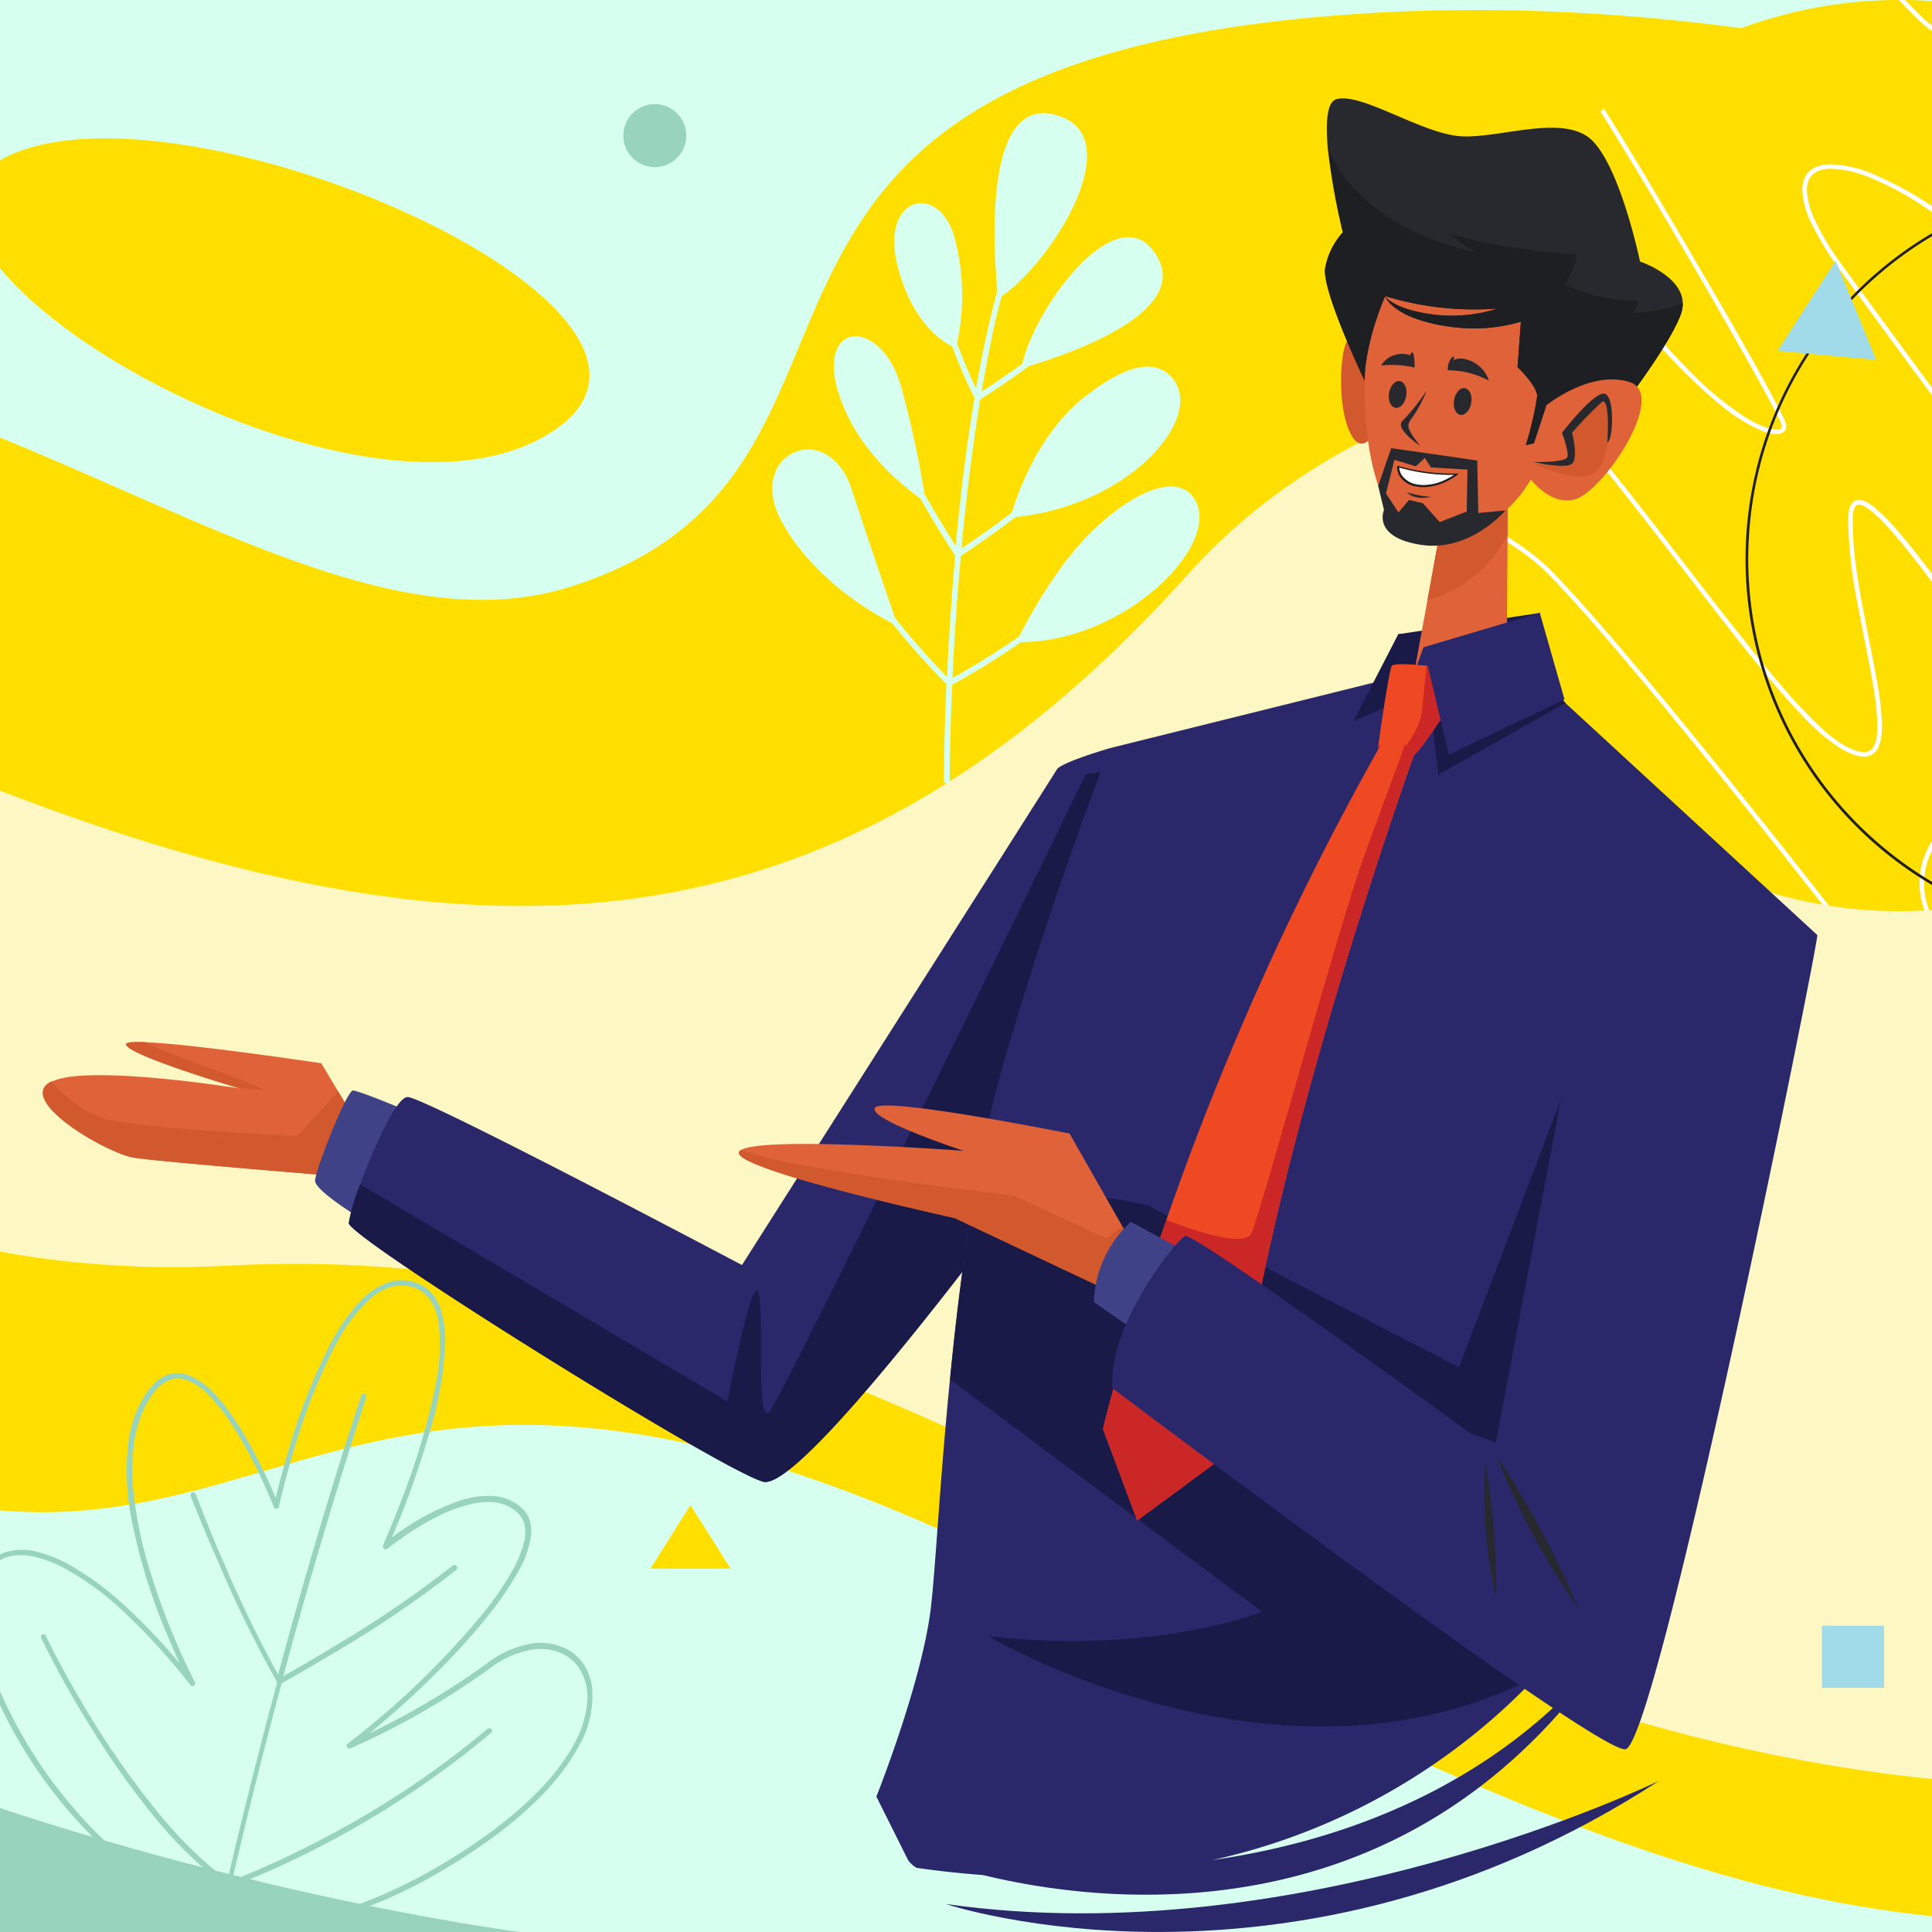 <svg id="Слой_1" data-name="Слой 1" xmlns="http://www.w3.org/2000/svg" xmlns:xlink="http://www.w3.org/1999/xlink" viewBox="0 0 230 230">
  <defs>
    <style>
      .cls-1 {
        fill: none;
      }

      .cls-2 {
        clip-path: url(#clip-path);
      }

      .cls-3 {
        fill: #d7fff0;
      }

      .cls-4 {
        fill: #ffdf00;
      }

      .cls-5 {
        fill: #98d3be;
      }

      .cls-6 {
        fill: #fdf7c3;
      }

      .cls-15, .cls-7 {
        fill: #fff;
      }

      .cls-8 {
        fill: #231f20;
      }

      .cls-9 {
        fill: #a1dbea;
      }

      .cls-10 {
        fill: #e06238;
      }

      .cls-11 {
        fill: #d1592d;
      }

      .cls-12 {
        fill: #404287;
      }

      .cls-13 {
        fill: #2a276b;
      }

      .cls-14 {
        fill: #1a1a48;
      }

      .cls-15 {
        stroke: #231f20;
        stroke-miterlimit: 10;
      }

      .cls-16 {
        fill: #ef4923;
      }

      .cls-17 {
        fill: #cb2727;
      }

      .cls-18 {
        fill: #27292f;
      }

      .cls-19 {
        fill: #1e1f22;
      }
    </style>
    <clipPath id="clip-path">
      <rect class="cls-1" width="230" height="230"/>
    </clipPath>
  </defs>
  <g class="cls-2">
    <g>
      <rect class="cls-3" x="-494.33" width="792.16" height="230"/>
      <polygon class="cls-4" points="82.2 179.18 86.98 186.75 77.43 186.75 82.2 179.18"/>
      <path class="cls-5" d="M-494.33,0V230H61.87S-91.21,210.5-116,119.2C-140.49,28.78-254.87.05-296.91.16S-494.33,0-494.33,0Z"/>
      <circle class="cls-5" cx="77.95" cy="16.14" r="3.75" transform="translate(44.34 88.3) rotate(-76.72)"/>
      <g>
        <path class="cls-4" d="M297.83,31C276,20.42,218.55-3.7,156.35,2.07,77.14,9.42,110.7,56,68.17,69.77,31.53,81.66-15,24.52-78.26,44.9S-77.58,152-22,174.25s59.28-30.07,144.71,13C207.31,230,231,236.86,297.83,221Z"/>
        <path class="cls-6" d="M297.83,52.5c-27.76-8-116.26-28.86-156.36,15.82C93.58,121.69,43.73,115.77-28.9,81.67s-40.16,74.13,56.16,69c95.7-5.13,142.25,84.88,270.57,56.6Z"/>
        <path class="cls-4" d="M2.84,17.82C-23.32,26.68,39.17,65.74,64.36,52.2S26.17,9.93,2.84,17.82Z"/>
      </g>
      <g>
        <g>
          <path class="cls-3" d="M118.84,35.55s-3-24.17,6.59-21.93S125.08,31.61,118.84,35.55Z"/>
          <path class="cls-3" d="M121.57,43.83c1.43-7.08,11-20,15.65-14.08C143.76,38.05,121.57,43.83,121.57,43.83Z"/>
          <path class="cls-3" d="M120.3,61.62s2.24-9.17,8.81-14.36,9.27-3.67,10.46-2.25C143.56,49.74,134.35,60.43,120.3,61.62Z"/>
          <path class="cls-3" d="M121,76.44s3.76-7.94,8.68-12.87,10.17-7.19,12.29-4.5C146.11,64.3,134,76.7,121,76.44Z"/>
          <path class="cls-3" d="M106.88,74.51s-9.16-4.06-13.75-12.28,5.4-12.68,8.25-4S106.88,74.51,106.88,74.51Z"/>
          <path class="cls-3" d="M110.21,59.76s-6.36-3.93-9.41-10.49c-5.06-10.85,3.78-12.35,6.44-3.37A119.74,119.74,0,0,1,110.21,59.76Z"/>
          <path class="cls-3" d="M113.8,41.43s-5-1.65-7-10,5.42-9.86,7-2.5A26.47,26.47,0,0,1,113.8,41.43Z"/>
        </g>
        <path class="cls-3" d="M133.31,33.86a.36.36,0,0,0-.49,0,93.58,93.58,0,0,1-11.21,9.51c-1.6,1.16-3,2.08-3.9,2.7l-.85.55q.31-1.8.66-3.57a87.84,87.84,0,0,1,5.78-19.47.35.35,0,0,0-.63-.3c-2.59,5.62-4.52,12.77-6,20.35-.17.86-.32,1.72-.48,2.59-.12-.24-.24-.49-.35-.74a68,68,0,0,1-3.74-10.32c-.4-1.42-.69-2.62-.88-3.45-.09-.42-.16-.75-.21-1l-.05-.26V30.4a.34.34,0,0,0-.4-.28.35.35,0,0,0-.28.4h0s.37,1.95,1.17,4.83a69.47,69.47,0,0,0,3.78,10.42c.25.54.51,1.08.79,1.61-1,5.89-1.72,11.93-2.24,17.6a146,146,0,0,1-9-16.31c-.42-.91-.73-1.61-.94-2.09l-.23-.54a.64.64,0,0,0-.06-.14v0a.37.37,0,0,0-.46-.19.35.35,0,0,0-.19.45h0s.41,1,1.26,2.85a149.31,149.31,0,0,0,9.55,17.15c-.33,3.8-.59,7.42-.77,10.7-.08,1.3-.14,2.54-.19,3.72-1-1-3.11-3.21-5.63-6.31a76.67,76.67,0,0,1-9.88-15.37v0a.35.35,0,1,0-.63.29v0A77.5,77.5,0,0,0,106.87,75a85,85,0,0,0,5.8,6.43c-.3,6.94-.3,11.48-.3,11.49a.35.35,0,0,0,.7,0h0v-.14c0-.8,0-5.08.3-11.28,1.5-.79,12.28-6.63,25.12-18.79a.34.34,0,0,0,0-.49.35.35,0,0,0-.49,0h0a138.77,138.77,0,0,1-17.74,14.28c-2.29,1.53-4.14,2.65-5.42,3.39-.62.37-1.11.64-1.45.82.19-4.19.5-9.17,1-14.52a137.46,137.46,0,0,0,20.77-17,.35.35,0,0,0-.49-.49,142.49,142.49,0,0,1-14.43,12.48c-1.93,1.46-3.52,2.58-4.63,3.34-.47.32-.85.58-1.14.76V65.2c.53-5.69,1.25-11.75,2.24-17.66a98.61,98.61,0,0,0,16.61-13.19A.36.36,0,0,0,133.31,33.86Z"/>
      </g>
      <path class="cls-5" d="M70.47,200.77a6.36,6.36,0,0,0-1-2.66,5.52,5.52,0,0,0-2-1.79,6.88,6.88,0,0,0-4.35-.63A12.08,12.08,0,0,0,58,198a88.79,88.79,0,0,1-11.34,7c-1,.52-1.9,1-2.65,1.32a107.19,107.19,0,0,0,8.58-7.81c1.87-1.9,3.67-3.88,5.24-5.83a37.55,37.55,0,0,0,3.88-5.62,11.74,11.74,0,0,0,1.5-4.21,4.49,4.49,0,0,0-.12-1.77,3.29,3.29,0,0,0-.87-1.45,5.45,5.45,0,0,0-3.5-1.53,10.86,10.86,0,0,0-4.43.71,27.38,27.38,0,0,0-6,3.07c-.64.42-1.2.82-1.63,1.14a109.44,109.44,0,0,0,4.54-12.7A42.15,42.15,0,0,0,53,159.84a11.9,11.9,0,0,0-.6-4.17,5.7,5.7,0,0,0-.88-1.59A4.16,4.16,0,0,0,50.2,153a4.67,4.67,0,0,0-1.1-.43,5.13,5.13,0,0,0-2.83.08,8.73,8.73,0,0,0-3.74,2.63,24,24,0,0,0-3.16,4.64,70.13,70.13,0,0,0-5,12.67c-.75,2.49-1.27,4.57-1.55,5.72-.49-1.17-1.43-3.28-2.65-5.56A39.86,39.86,0,0,0,27,167.64a17.33,17.33,0,0,0-1.83-2.1,8.73,8.73,0,0,0-2-1.49,4.86,4.86,0,0,0-1.59-.55,3.52,3.52,0,0,0-1.21.05,4,4,0,0,0-1.77.93A7.89,7.89,0,0,0,17,166.53l-.2.34a14.19,14.19,0,0,0-1.5,4.72,29.44,29.44,0,0,0,.41,9.53,69.1,69.1,0,0,0,4.15,13.4c.57,1.37,1.1,2.57,1.55,3.53a70.9,70.9,0,0,0-6.32-6.68,35.56,35.56,0,0,0-6.91-5.13,15.67,15.67,0,0,0-3.45-1.42,7.13,7.13,0,0,0-4.17,0,4.78,4.78,0,0,0-1.57.89,5.26,5.26,0,0,0-1.14,1.44,7.88,7.88,0,0,0-.81,2.63,16.23,16.23,0,0,0,.27,5.32,34.12,34.12,0,0,0,2.18,6.77,55.93,55.93,0,0,0,14.42,19.5,63.28,63.28,0,0,0,11.37,8.12c.38.21.59.31.59.31H26a27.57,27.57,0,0,0,9.14-.36c5.72-1,13.76-3.71,23.07-10.37,5.41-3.88,8.78-7.67,10.61-11.05A11.84,11.84,0,0,0,70.47,200.77ZM57.83,218.53c-9.24,6.61-17.18,9.26-22.81,10.27a33.78,33.78,0,0,1-6.58.55c-.76,0-1.35-.07-1.74-.11l-.27,0h0c.14-.66.48-2.24,1-4.58a111.24,111.24,0,0,0,31.05-18.38.32.32,0,0,0,0-.45.33.33,0,0,0-.46,0A108.86,108.86,0,0,1,37,219.63c-2.95,1.51-5.44,2.62-7.2,3.35-.87.37-1.57.64-2,.82l-.16.06c1.19-5.12,3.18-13.39,5.89-23.47.62-.33,3.55-2,7.28-4.24a129.15,129.15,0,0,0,13.53-9.27.33.33,0,0,0,0-.45.32.32,0,0,0-.45-.05,129.14,129.14,0,0,1-13.45,9.22c-2.1,1.28-3.94,2.36-5.26,3.11l-1.45.82c2.65-9.82,6-21.29,9.88-33.18a.33.33,0,0,0-.21-.41.32.32,0,0,0-.4.21c-3.91,11.9-7.23,23.37-9.89,33.19a144.54,144.54,0,0,1-6.61-13.65c-1-2.22-1.76-4.18-2.32-5.58l-.65-1.64c-.07-.2-.13-.35-.17-.45l-.06-.15a.32.32,0,0,0-.41-.19.33.33,0,0,0-.19.42h0S24,181.48,26,186a139.84,139.84,0,0,0,7,14.27c-2.73,10.15-4.74,18.48-5.92,23.6a49.85,49.85,0,0,1-8.25-8.08,103.15,103.15,0,0,1-9.68-14.15c-1.18-2-2.12-3.79-2.75-5-.32-.62-.56-1.11-.73-1.44l-.19-.38,0-.1,0,0a.32.32,0,0,0-.43-.15.31.31,0,0,0-.15.42h0a115.9,115.9,0,0,0,6.44,11.47,96.51,96.51,0,0,0,7,9.79,50.86,50.86,0,0,0,8.59,8.36c-.52,2.25-.86,3.79-1,4.48l-.2-.11a62.1,62.1,0,0,1-11.25-8A55.39,55.39,0,0,1,.11,201.58a30.19,30.19,0,0,1-2.42-8.53,12.74,12.74,0,0,1,0-3.22,7,7,0,0,1,.74-2.41,4.22,4.22,0,0,1,1.41-1.57,4,4,0,0,1,1.46-.6,6.72,6.72,0,0,1,2.9.1,14.59,14.59,0,0,1,3.68,1.46,34.66,34.66,0,0,1,6.78,5,75.33,75.33,0,0,1,8,8.79.32.32,0,0,0,.43.07.34.34,0,0,0,.1-.43h0A83.54,83.54,0,0,1,18,187.45a47.9,47.9,0,0,1-2.19-10.73A23.36,23.36,0,0,1,16,171.6a13.87,13.87,0,0,1,1.42-4.43l.18-.32a7.8,7.8,0,0,1,1.33-1.73,3.82,3.82,0,0,1,1-.71,2.79,2.79,0,0,1,1.48-.29,4,4,0,0,1,1.54.5,8.58,8.58,0,0,1,1.8,1.38,22.13,22.13,0,0,1,3,3.83,55.64,55.64,0,0,1,3.5,6.45c.43.93.78,1.72,1,2.28.12.28.21.51.27.66a1.56,1.56,0,0,1,.07.17l0,0v0a.32.32,0,0,0,.61,0v0c.07-.33.72-3.23,1.86-7a69.5,69.5,0,0,1,4.84-12.18,19.87,19.87,0,0,1,4.19-5.61,6.61,6.61,0,0,1,2.34-1.35,4.4,4.4,0,0,1,2.47-.07,4.26,4.26,0,0,1,1,.36,3.84,3.84,0,0,1,1.15,1,6.27,6.27,0,0,1,1.17,3,23.17,23.17,0,0,1-.44,7.74,82.53,82.53,0,0,1-3.72,12.61c-.68,1.8-1.29,3.32-1.75,4.4-.22.54-.4,1-.53,1.25s-.11.26-.15.33l0,.12a.32.32,0,0,0,.5.38h0a35.14,35.14,0,0,1,5.54-3.62,18.17,18.17,0,0,1,4.74-1.77,8.57,8.57,0,0,1,2.29-.15,5.19,5.19,0,0,1,2,.59,4.7,4.7,0,0,1,1,.76,2.66,2.66,0,0,1,.7,1.17,4.62,4.62,0,0,1-.06,2.41,13.08,13.08,0,0,1-1.27,3.08,37.56,37.56,0,0,1-3.81,5.53,98.66,98.66,0,0,1-15.87,15.21.33.33,0,0,0-.09.42.34.34,0,0,0,.41.14,90.47,90.47,0,0,0,16.61-9.53,11.48,11.48,0,0,1,4.92-2.2,6.24,6.24,0,0,1,3.94.57,4.88,4.88,0,0,1,1.74,1.58,6.33,6.33,0,0,1,1,3.87,12.58,12.58,0,0,1-1.66,5.36C66.47,211,63.17,214.7,57.83,218.53Z"/>
      <g>
        <g>
          <path class="cls-4" d="M280.32,54.23a54.71,54.71,0,0,0-1.1-10.94c-.08-.38-.16-.76-.25-1.14A54.26,54.26,0,0,0,226.8,0h-.75A54,54,0,0,0,191,12.93l-.41.36a54.3,54.3,0,0,0-6.88,7.18l-.36.46a53.91,53.91,0,0,0-8.76,16.45l-.18.55a54.21,54.21,0,0,0-2.49,16.3,53,53,0,0,0,.34,6.08c0,.21,0,.41.07.61A54.25,54.25,0,0,0,217,107.7l.78.13a54.7,54.7,0,0,0,8.35.64q1.5,0,3-.09l.56,0a53.82,53.82,0,0,0,16.81-3.84l.52-.22a52.75,52.75,0,0,0,6.68-3.35l.47-.28a54.51,54.51,0,0,0,10-7.76l.38-.38a54.14,54.14,0,0,0,14.2-25.07c.06-.24.12-.48.17-.72A54.2,54.2,0,0,0,280.32,54.23Z"/>
          <g>
            <path class="cls-7" d="M184.65,67.92c-2.82-2.86-6.94-5.25-11.55-7.23l-.89-.38c0,.21,0,.41.07.61l.61.26c4.57,2,8.64,4.33,11.38,7.12s6.38,6.94,10.44,11.78,8.48,10.27,12.62,15.44c3.56,4.45,6.91,8.7,9.64,12.18l.78.13c-5.8-7.4-14.61-18.53-22.24-27.63C191.29,75.17,187.44,70.75,184.65,67.92Z"/>
            <path class="cls-7" d="M254.14,100.66c-2.14-2.46-4.4-5.31-6.69-8.33-4.62-6.1-9.38-12.92-13.58-18.75-2.8-3.88-5.36-7.33-7.48-9.84a26.87,26.87,0,0,0-3.18-3.29,4.93,4.93,0,0,0-1.31-.82,1.62,1.62,0,0,0-.6-.13,1.08,1.08,0,0,0-.47.11,1.07,1.07,0,0,0-.38.32,1.87,1.87,0,0,0-.17.31,2.64,2.64,0,0,0-.16.52,5.56,5.56,0,0,0-.09.89c0,.23,0,.46,0,.7a55.36,55.36,0,0,0,1.1,9.49c.61,3.34,1.35,6.69,1.83,9.57a31.16,31.16,0,0,1,.54,5,8.92,8.92,0,0,1-.09,1.34,3.33,3.33,0,0,1-.29,1,1.49,1.49,0,0,1-.29.42,1.18,1.18,0,0,1-.53.31,1.77,1.77,0,0,1-.41.05,3.28,3.28,0,0,1-1.14-.24,9.39,9.39,0,0,1-1.56-.78,17.67,17.67,0,0,1-2.72-2.18c-1-1-2.12-2.11-3.3-3.44-2.36-2.66-5-6-7.9-9.66-5.72-7.34-12.21-16-18.53-23.46A94,94,0,0,0,174.55,37.4v0l-.18.55c.63.5,1.27,1,1.91,1.62a102.84,102.84,0,0,1,9.15,9.5c6.29,7.27,12.8,16,18.6,23.43,3.86,5,7.41,9.42,10.38,12.54a23.85,23.85,0,0,0,4.5,3.92,10.31,10.31,0,0,0,1.65.84,3.93,3.93,0,0,0,1.33.27,2,2,0,0,0,.88-.2,1.86,1.86,0,0,0,.65-.57,2.74,2.74,0,0,0,.28-.54,4.44,4.44,0,0,0,.24-.89,9.17,9.17,0,0,0,.1-1.45,26.17,26.17,0,0,0-.32-3.67c-.2-1.37-.48-2.87-.79-4.44-.61-3.15-1.34-6.59-1.83-9.84a43,43,0,0,1-.54-6.1c0-.24,0-.46,0-.69a5.22,5.22,0,0,1,.08-.78,2.31,2.31,0,0,1,.17-.51.62.62,0,0,1,.14-.19.39.39,0,0,1,.2-.12l.15,0a1.42,1.42,0,0,1,.57.16,4.76,4.76,0,0,1,.79.5,17,17,0,0,1,2.07,2c1.57,1.71,3.48,4.14,5.61,7,4.27,5.73,9.42,13.2,14.54,20.12,3,4,6,7.92,8.79,11.15Z"/>
            <path class="cls-7" d="M214.8,21.28a3.52,3.52,0,0,0-.24,1.34,9.74,9.74,0,0,0,1.06,3.91A35,35,0,0,0,219,32.07c12.76,17.56,36.38,49.21,45.12,60.83l.38-.38c-8.77-11.67-32.33-43.24-45.06-60.77a32.9,32.9,0,0,1-3.33-5.45,9.3,9.3,0,0,1-1-3.68,2.9,2.9,0,0,1,.25-1.25,2,2,0,0,1,.7-.8,2.73,2.73,0,0,1,.71-.32,4.84,4.84,0,0,1,1.27-.16,13.3,13.3,0,0,1,4.76,1.14A35.31,35.31,0,0,1,229,24.57a62.73,62.73,0,0,1,13.85,12.71c2.29,2.8,4.21,5,5.81,6.73a38.65,38.65,0,0,0,3.84,3.73,7.39,7.39,0,0,0,1.63,1.07,1.7,1.7,0,0,0,.68.17.87.87,0,0,0,.42-.1.73.73,0,0,0,.28-.3,1.25,1.25,0,0,0,.1-.27,2.34,2.34,0,0,0,0-.39,3.63,3.63,0,0,0-.09-.76,8.48,8.48,0,0,0-.25-.91,19.51,19.51,0,0,0-.89-2.24,46.75,46.75,0,0,0-3.07-5.44,13.2,13.2,0,0,1-.79-1.36,6.44,6.44,0,0,1-.4-1,2.5,2.5,0,0,1-.07-.49.85.85,0,0,1,.06-.31.33.33,0,0,1,.13-.17.35.35,0,0,1,.15-.07.87.87,0,0,1,.31,0,3.73,3.73,0,0,1,1.33.34,12.94,12.94,0,0,1,2,1,35.64,35.64,0,0,1,5.3,4.28,85,85,0,0,1,13.6,17.45c2.22,3.66,4.13,6.7,5.78,9.24.06-.24.12-.48.17-.72-1.58-2.44-3.4-5.34-5.49-8.8a94.87,94.87,0,0,0-9.25-12.87,55.83,55.83,0,0,0-8-7.75,18.61,18.61,0,0,0-3.88-2.38,4.31,4.31,0,0,0-1.54-.37,1.51,1.51,0,0,0-.53.08,1,1,0,0,0-.41.29.92.92,0,0,0-.17.29,1.45,1.45,0,0,0-.07.47,2.85,2.85,0,0,0,.08.62,5.28,5.28,0,0,0,.25.73,11.62,11.62,0,0,0,1,1.82c.8,1.23,1.53,2.47,2.15,3.63a29.64,29.64,0,0,1,1.49,3.17,11.1,11.1,0,0,1,.49,1.61,3.46,3.46,0,0,1,.08.65,1.26,1.26,0,0,1,0,.3.3.3,0,0,1-.08.15l-.05.05-.14,0a1.15,1.15,0,0,1-.47-.13,4.89,4.89,0,0,1-.76-.43,18.6,18.6,0,0,1-2.31-2,104.28,104.28,0,0,1-8-9,66.62,66.62,0,0,0-10.52-10.34A42,42,0,0,0,223,20.73a13.86,13.86,0,0,0-5-1.17,4.76,4.76,0,0,0-1.57.23,2.76,2.76,0,0,0-1.17.72A2.44,2.44,0,0,0,214.8,21.28Z"/>
            <path class="cls-7" d="M212.63,50.75a1.66,1.66,0,0,0-.15-.67c-.14-.32-.39-.83-.75-1.52S210.92,47,210.37,46c-1.08-2-2.5-4.51-4.11-7.34C203,33,199,26.2,195.46,20.25c-1.62-2.68-3.16-5.18-4.51-7.32l-.41.36c1.41,2.22,3,4.85,4.71,7.67,3.86,6.41,8.15,13.78,11.44,19.58,2.19,3.86,3.93,7,4.8,8.72.23.46.4.81.5,1a1.42,1.42,0,0,1,.11.46.37.37,0,0,1,0,.2.35.35,0,0,1-.13.14l-.17.07a1.61,1.61,0,0,1-.35,0,4.47,4.47,0,0,1-1.52-.36,12.7,12.7,0,0,1-2.29-1.19,38.22,38.22,0,0,1-6.6-5.52c-4.68-4.72-10.59-12.23-17.33-23.66l-.36.46a150,150,0,0,0,11.37,16.81,64.14,64.14,0,0,0,10.41,10.8,19.55,19.55,0,0,0,4.61,2.81,5,5,0,0,0,1.71.39,1.8,1.8,0,0,0,.54-.08,1,1,0,0,0,.42-.24.83.83,0,0,0,.19-.26A1,1,0,0,0,212.63,50.75Z"/>
            <path class="cls-7" d="M279.22,43.29c-.08-.38-.16-.76-.25-1.14-1.12-1.35-2.31-2.76-3.55-4.23-5.68-6.69-12.41-14.34-17.68-20.21-3.52-3.91-6.38-7-7.87-8.57a8.68,8.68,0,0,0-4-2.42,17.91,17.91,0,0,0-4.35-.46c-1,0-2,0-3.06-.08a16,16,0,0,1-4.31-.83,16.26,16.26,0,0,1-6.28-4.27L226.8,0h-.75l1.4,1.45a19.57,19.57,0,0,0,3.8,3.12,14.5,14.5,0,0,0,3.61,1.57,24.62,24.62,0,0,0,6.54.66,19.17,19.17,0,0,1,3.85.33,8.94,8.94,0,0,1,2,.72,8.41,8.41,0,0,1,2.21,1.67c1.21,1.24,3.35,3.57,6,6.52s5.87,6.54,9.18,10.31C269.75,32.11,275.08,38.29,279.22,43.29Z"/>
            <path class="cls-7" d="M247,105.15c0-.29,0-.57,0-.86a9.26,9.26,0,0,0-18.48.86,9.08,9.08,0,0,0,.59,3.23l.56,0a8.72,8.72,0,1,1,16.81-3.84c0,.21,0,.43,0,.64Z"/>
          </g>
        </g>
        <g>
          <path class="cls-8" d="M208.15,62.37l.17,0a44.69,44.69,0,1,0,16-30.25,44.55,44.55,0,0,0-16,30.25l-.17,0H208a45,45,0,1,1,40.67,49,45,45,0,0,1-40.67-49Z"/>
          <polygon class="cls-9" points="211.62 41.77 223.36 42.85 218.53 31.04 211.62 41.77"/>
        </g>
      </g>
      <g>
        <g>
          <g>
            <path class="cls-10" d="M16,137.83c3.26.5,25,2.26,25,2.26l1.75-6-2.5-4.16-2-3.35s-15.22-2.3-21-2.51h0c-1.38,0-2.23,0-2.23.25,0,1.25,13.31,5.2,13.52,5.26h0c-.6-.1-17.94-2.86-22.29-.86l-.22.11C2,131.07,12.73,137.33,16,137.83Z"/>
            <path class="cls-11" d="M15,124.31c0,1.25,13.31,5.2,13.52,5.26h0l3,.22c-2.83-1.51-10.34-3.79-14.3-5.73h0C15.83,124,15,124.07,15,124.31Z"/>
            <path class="cls-11" d="M16,137.83c3.26.5,25,2.26,25,2.26l1.75-6-2.5-4.16-4.82,5.3s-19-.84-23.27-2.13a14.21,14.21,0,0,1-6-4.38l-.22.11C2,131.07,12.73,137.33,16,137.83Z"/>
          </g>
          <path class="cls-12" d="M49.28,132.58s-6.51-2.76-7.26-2.76-4.51,9.52-4.51,10.77,6.26,5,6.26,5Z"/>
          <g>
            <path class="cls-13" d="M41.52,145.6c0,1.75,44.06,29.29,49.32,30.79s37.8-43.81,37.8-43.81l3.29-40.78.22-2.74s-5.82,1.69-6.33,2.54-37.49,59-37.49,59-37.8-20-39.8-20c-1.34,0-4,5.94-5.65,10.39A22.45,22.45,0,0,0,41.52,145.6Z"/>
            <path class="cls-14" d="M41.52,145.6c0,1.75,44.06,29.29,49.32,30.79s37.8-43.81,37.8-43.81l3.29-40.78-2.66.35S93.39,165.87,91.64,168s-.58-12-1.36-14.16-3.68,13-3.68,13L42.88,141A22.45,22.45,0,0,0,41.52,145.6Z"/>
          </g>
        </g>
        <g>
          <path class="cls-13" d="M104.33,213.88l3.78,7.57a3.29,3.29,0,0,0,1,.91c2.71.39,5.35.67,7.91.86,14.62,3.56,52.24,8.22,76.05-29.24-5.53,8-19.64,23.23-48.75,27.46a75.49,75.49,0,0,0,38.75-22,81.89,81.89,0,0,0,14.17-20.34c.07-.67.15-1.34.24-2,1.58-11.9,11-41.74,15.86-56.79,1.77-5.46,3-9,3-9L185.07,82.51,172.4,79.06l-40.25,10s-6.21,15.4-12.7,37.55a139.24,139.24,0,0,0-3.25,14.21c-1.39,7.73-2.38,15.87-3.11,23.38-1.21,12.24-1.74,22.82-2.28,27.26C109.73,200.37,104.33,213.88,104.33,213.88Z"/>
          <path class="cls-14" d="M117.63,194.77s34.85,20.7,65.49,4.7a81.89,81.89,0,0,0,14.17-20.34c.07-.67.15-1.34.24-2,1.58-11.9,11-41.74,15.86-56.79l-14.1,1.29L188.82,123l-15.13,39.77s-33.95-17.46-36.47-19c-1.43-.87-12.06-2.06-21-2.93-1.39,7.73-2.38,15.87-3.11,23.38l37.13,27.66S137.22,197.1,117.63,194.77Z"/>
          <polygon class="cls-14" points="186.36 83.7 171.23 92.22 169.46 77.07 182.87 79.06 186.36 83.7"/>
          <path class="cls-13" d="M197.51,212s-42.46,20.72-84.88,14.67C112.63,226.69,153.88,240.4,197.51,212Z"/>
        </g>
        <path class="cls-15" d="M193.12,194a32.73,32.73,0,0,0,2.94-5C195.11,190.75,194.13,192.41,193.12,194Z"/>
        <g>
          <polygon class="cls-14" points="168.36 75.42 166.46 75.5 161.11 85.88 169.92 82 168.36 75.42"/>
          <polygon class="cls-14" points="183.31 72.97 166.46 75.5 168.59 81.01 183.25 73.84 183.31 72.97"/>
          <g>
            <polygon class="cls-10" points="168.28 80.5 179.4 76.08 179.47 63.65 179.5 59.21 171.83 61.13 169.94 71.42 168.28 80.5"/>
            <path class="cls-11" d="M169.94,71.42a14.82,14.82,0,0,0,9.53-7.77l0-4.44-7.67,1.92Z"/>
          </g>
          <polygon class="cls-13" points="183.31 72.97 169.46 77.07 165.92 86.75 183.2 81.01 183.31 72.97"/>
          <g>
            <path class="cls-16" d="M164.06,89s3.67,1,4.3.83,4.93-6.92,5.25-7.23-2.94-3.26-2.94-3.26l-.86-.09c-1.34-.13-3.8-.33-4.11,0s-1.39,7.83-1.6,9.4C164.08,88.87,164.06,89,164.06,89Z"/>
            <path class="cls-17" d="M164.06,89s3.67,1,4.3.83,4.93-6.92,5.25-7.23-2.94-3.26-2.94-3.26l-.86-.09c-.14,1.56-.41,4.45-.58,5.79a9.48,9.48,0,0,1-2.09,4s-1.74-.26-3-.32C164.08,88.87,164.06,89,164.06,89Z"/>
          </g>
          <g>
            <path class="cls-16" d="M131.31,170.12l4.07,10.9,11.56-8.53c3.79-33.87,21.42-82.68,21.42-82.68s-.21-.94-.52-1a6.08,6.08,0,0,0-.61-.14c-.95-.18-2.6-.45-2.6-.45a346.65,346.65,0,0,0-25.77,57C133.61,160.27,131.31,170.12,131.31,170.12Z"/>
            <path class="cls-17" d="M131.31,170.12l4.07,10.9,11.56-8.53c3.79-33.87,21.42-82.68,21.42-82.68s-.21-.94-.52-1a6.08,6.08,0,0,0-.61-.14c-.17.67-2.17,5.9-4.92,13.48-2.91,8-12.09,41.84-13.32,44.62-.75,1.7-6.1,0-10.13-1.52C133.61,160.27,131.31,170.12,131.31,170.12Z"/>
          </g>
          <polygon class="cls-13" points="186.25 83.27 183.31 72.97 169.46 77.07 172.47 89.83 186.25 83.27"/>
        </g>
        <g>
          <g>
            <g>
              <path class="cls-10" d="M113.64,145l19.44,9.18,2-5.61-1.49-2.62-6.26-11s-21.94-4.41-23.13-3.1S114.71,137,114.71,137s-23.51-1.75-26.44-.12a.56.56,0,0,0-.26.24C86.93,139.14,113.64,145,113.64,145Z"/>
              <path class="cls-11" d="M113.64,145l19.44,9.18,2-5.61-1.49-2.62-1.82,1.5-11.15-5.14s-26.61-3-32.37-5.42a.56.56,0,0,0-.26.24C86.93,139.14,113.64,145,113.64,145Z"/>
            </g>
            <path class="cls-12" d="M141.06,148.92l-6.44-3.46a13.66,13.66,0,0,0-4.41,9.54l5.85,4.06Z"/>
          </g>
          <path class="cls-13" d="M216.34,111.37a18.47,18.47,0,0,0-11.25-1.78c-6.21,1.08-17.56,12.43-17.83,13.78s-9.18,48.36-9.18,48.36l-3-1.08s-32.95-24-34-23.5-9.19,10.54-8.65,18.1c0,0,57.27,43.23,61.05,43S216.52,112.07,216.34,111.37Z"/>
          <path class="cls-18" d="M178.14,173.25a112.78,112.78,0,0,1,9.78,18.24A84.38,84.38,0,0,1,178.14,173.25Z"/>
          <path class="cls-18" d="M176.83,174.08a93.7,93.7,0,0,1,1.31,16.22A54.46,54.46,0,0,1,176.83,174.08Z"/>
        </g>
        <g>
          <path class="cls-11" d="M162.85,45s-1.18-3.89-2.13-4.5-1.75,6.67-.19,10.56,3.28.11,3.28.11Z"/>
          <path class="cls-10" d="M175.62,26.64c10,2.38,11.36,10.24,10.23,19.22s-5.64,19-16.59,18C159.66,63,158.91,22.65,175.62,26.64Z"/>
          <g>
            <path class="cls-18" d="M162.46,45.32s-.18-3.83,2.44-10.07h0a36.43,36.43,0,0,0,13.4,1.48,18.17,18.17,0,0,1-7.24.77c-5.2-.61-6.13-2.18-6.16-2.25,0,.09,1,2.69,7.57,3.62a20,20,0,0,0,8.59-.57l-.4,5.4S183,45.93,183,47.18A41.85,41.85,0,0,1,181.65,53a103,103,0,0,0,10.19-2.94s6.6-8.3,8.22-12.54a3.84,3.84,0,0,0,.27-1.39c-.05-3.32-5.09-5-5.09-5S193,20.3,189.63,16.81s-11.48-.12-16.09-.62-11.6-5.24-14.47-4.37c-1.14.34-1.25,2.9-1,5.85a82.57,82.57,0,0,0,1.78,10,8.66,8.66,0,0,0-2.1,4.22C157.29,34.5,162.46,45.32,162.46,45.32Z"/>
            <path class="cls-19" d="M162.46,45.32s-.18-3.83,2.44-10.07h0a36.43,36.43,0,0,0,13.4,1.48,18.17,18.17,0,0,1-7.24.77c-5.2-.61-6.13-2.18-6.16-2.25,0,.09,1,2.69,7.57,3.62a20,20,0,0,0,8.59-.57l-.4,5.4S183,45.93,183,47.18A41.85,41.85,0,0,1,181.65,53a103,103,0,0,0,10.19-2.94s6.6-8.3,8.22-12.54a3.84,3.84,0,0,0,.27-1.39,23.62,23.62,0,0,1-5.89,1.15l.65-1.49a19.67,19.67,0,0,1-8.8-1.94,8.9,8.9,0,0,0,1.43-3.56s-9.38-.58-15.2-2.52a12.1,12.1,0,0,0,3.3,2.26c-.22,0-13.51-2.28-17.71-12.4a82.57,82.57,0,0,0,1.78,10,8.66,8.66,0,0,0-2.1,4.22C157.29,34.5,162.46,45.32,162.46,45.32Z"/>
          </g>
          <path class="cls-18" d="M169.87,46.44A23.84,23.84,0,0,1,167,50.07c-1.09.94,2.07,3,2.07,3s-1.4-1.6-1.4-2.38S168.47,49.81,169.87,46.44Z"/>
          <path class="cls-18" d="M173.1,47.63c-.15.87.19,1.66.75,1.76s1.15-.54,1.3-1.42-.19-1.66-.76-1.76S173.25,46.75,173.1,47.63Z"/>
          <path class="cls-18" d="M165.36,46.78c-.15.88.19,1.67.76,1.77s1.14-.54,1.29-1.42-.19-1.66-.76-1.76S165.51,45.91,165.36,46.78Z"/>
          <path class="cls-18" d="M177.25,45.32a10.28,10.28,0,0,0-4.89-1.24,2.08,2.08,0,0,1,.44-1.46c.52-.51.22.33.22.33s.32-.42,1.41-.2A3.86,3.86,0,0,1,177.25,45.32Z"/>
          <path class="cls-18" d="M168.42,43.76a12.28,12.28,0,0,0-4-.25,2.91,2.91,0,0,1,3.46-1.21S168.35,40.89,168.42,43.76Z"/>
          <g>
            <path class="cls-18" d="M169.62,53.92l6.24.91.13,6.24,3.23-.3s-4.22,5-10.07,4.09-4.39-4.14-4.39-4.14l-.69-2.88,1.55-4.48Z"/>
            <path class="cls-10" d="M169.62,54.52l.73,1.12s2.67.18,4.35.26l-.09,5-3.22,1.25-2-2.24-1.64-.39L166.48,61,165,58.74l1-4,2.54.77Z"/>
            <g>
              <g>
                <path class="cls-7" d="M173.46,56.44a22.58,22.58,0,0,1-6.94-.88s-.12,1.73,2.21,2.21S173.46,56.44,173.46,56.44Z"/>
                <path class="cls-8" d="M173.46,56.44v.1h-.62a22.93,22.93,0,0,1-6.36-.9l0-.09h.09v0a1.84,1.84,0,0,0,.3,1,2.68,2.68,0,0,0,1.84,1.12,4.4,4.4,0,0,0,.8.07,6.16,6.16,0,0,0,2.68-.69c.36-.18.65-.35.86-.48l.23-.16.06,0,0,0,.06.08v0l.06.08a7.93,7.93,0,0,1-1.2.72,6.65,6.65,0,0,1-2.77.71,4,4,0,0,1-.84-.08,2.87,2.87,0,0,1-2-1.2,2.09,2.09,0,0,1-.32-1.08v-.17l.12,0a23,23,0,0,0,6.31.9h.93l-.26.19Z"/>
              </g>
              <path class="cls-18" d="M170.36,59.14a11.76,11.76,0,0,1-2.85-.52S168.33,59.62,170.36,59.14Z"/>
            </g>
          </g>
          <g>
            <path class="cls-10" d="M184.11,48.23S189.35,44,194,45.48s-3.24,13.23-6.61,14-5.86-3.37-5.86-3.37Z"/>
            <path class="cls-11" d="M191.13,47.38c1.1.57.69,6.67-1,8.6s-7.36-.65-7.36-.65,3.64.08,4.22-1.16-.48-2.83-.48-2.83l3.73-4Z"/>
            <path class="cls-18" d="M191.35,52.64c.69-.11.94-5.69-.4-5.78s-5,4.67-5,4.67.85,2.19.64,2.88-4.08.59-4.08.59,3.66.82,4.56.26.08-3.74.08-3.74a46.5,46.5,0,0,1,3.59-3.7C191.72,47.44,191.35,52.64,191.35,52.64Z"/>
          </g>
        </g>
      </g>
      <rect class="cls-9" x="216.9" y="193.54" width="7.4" height="7.4"/>
    </g>
  </g>
</svg>
